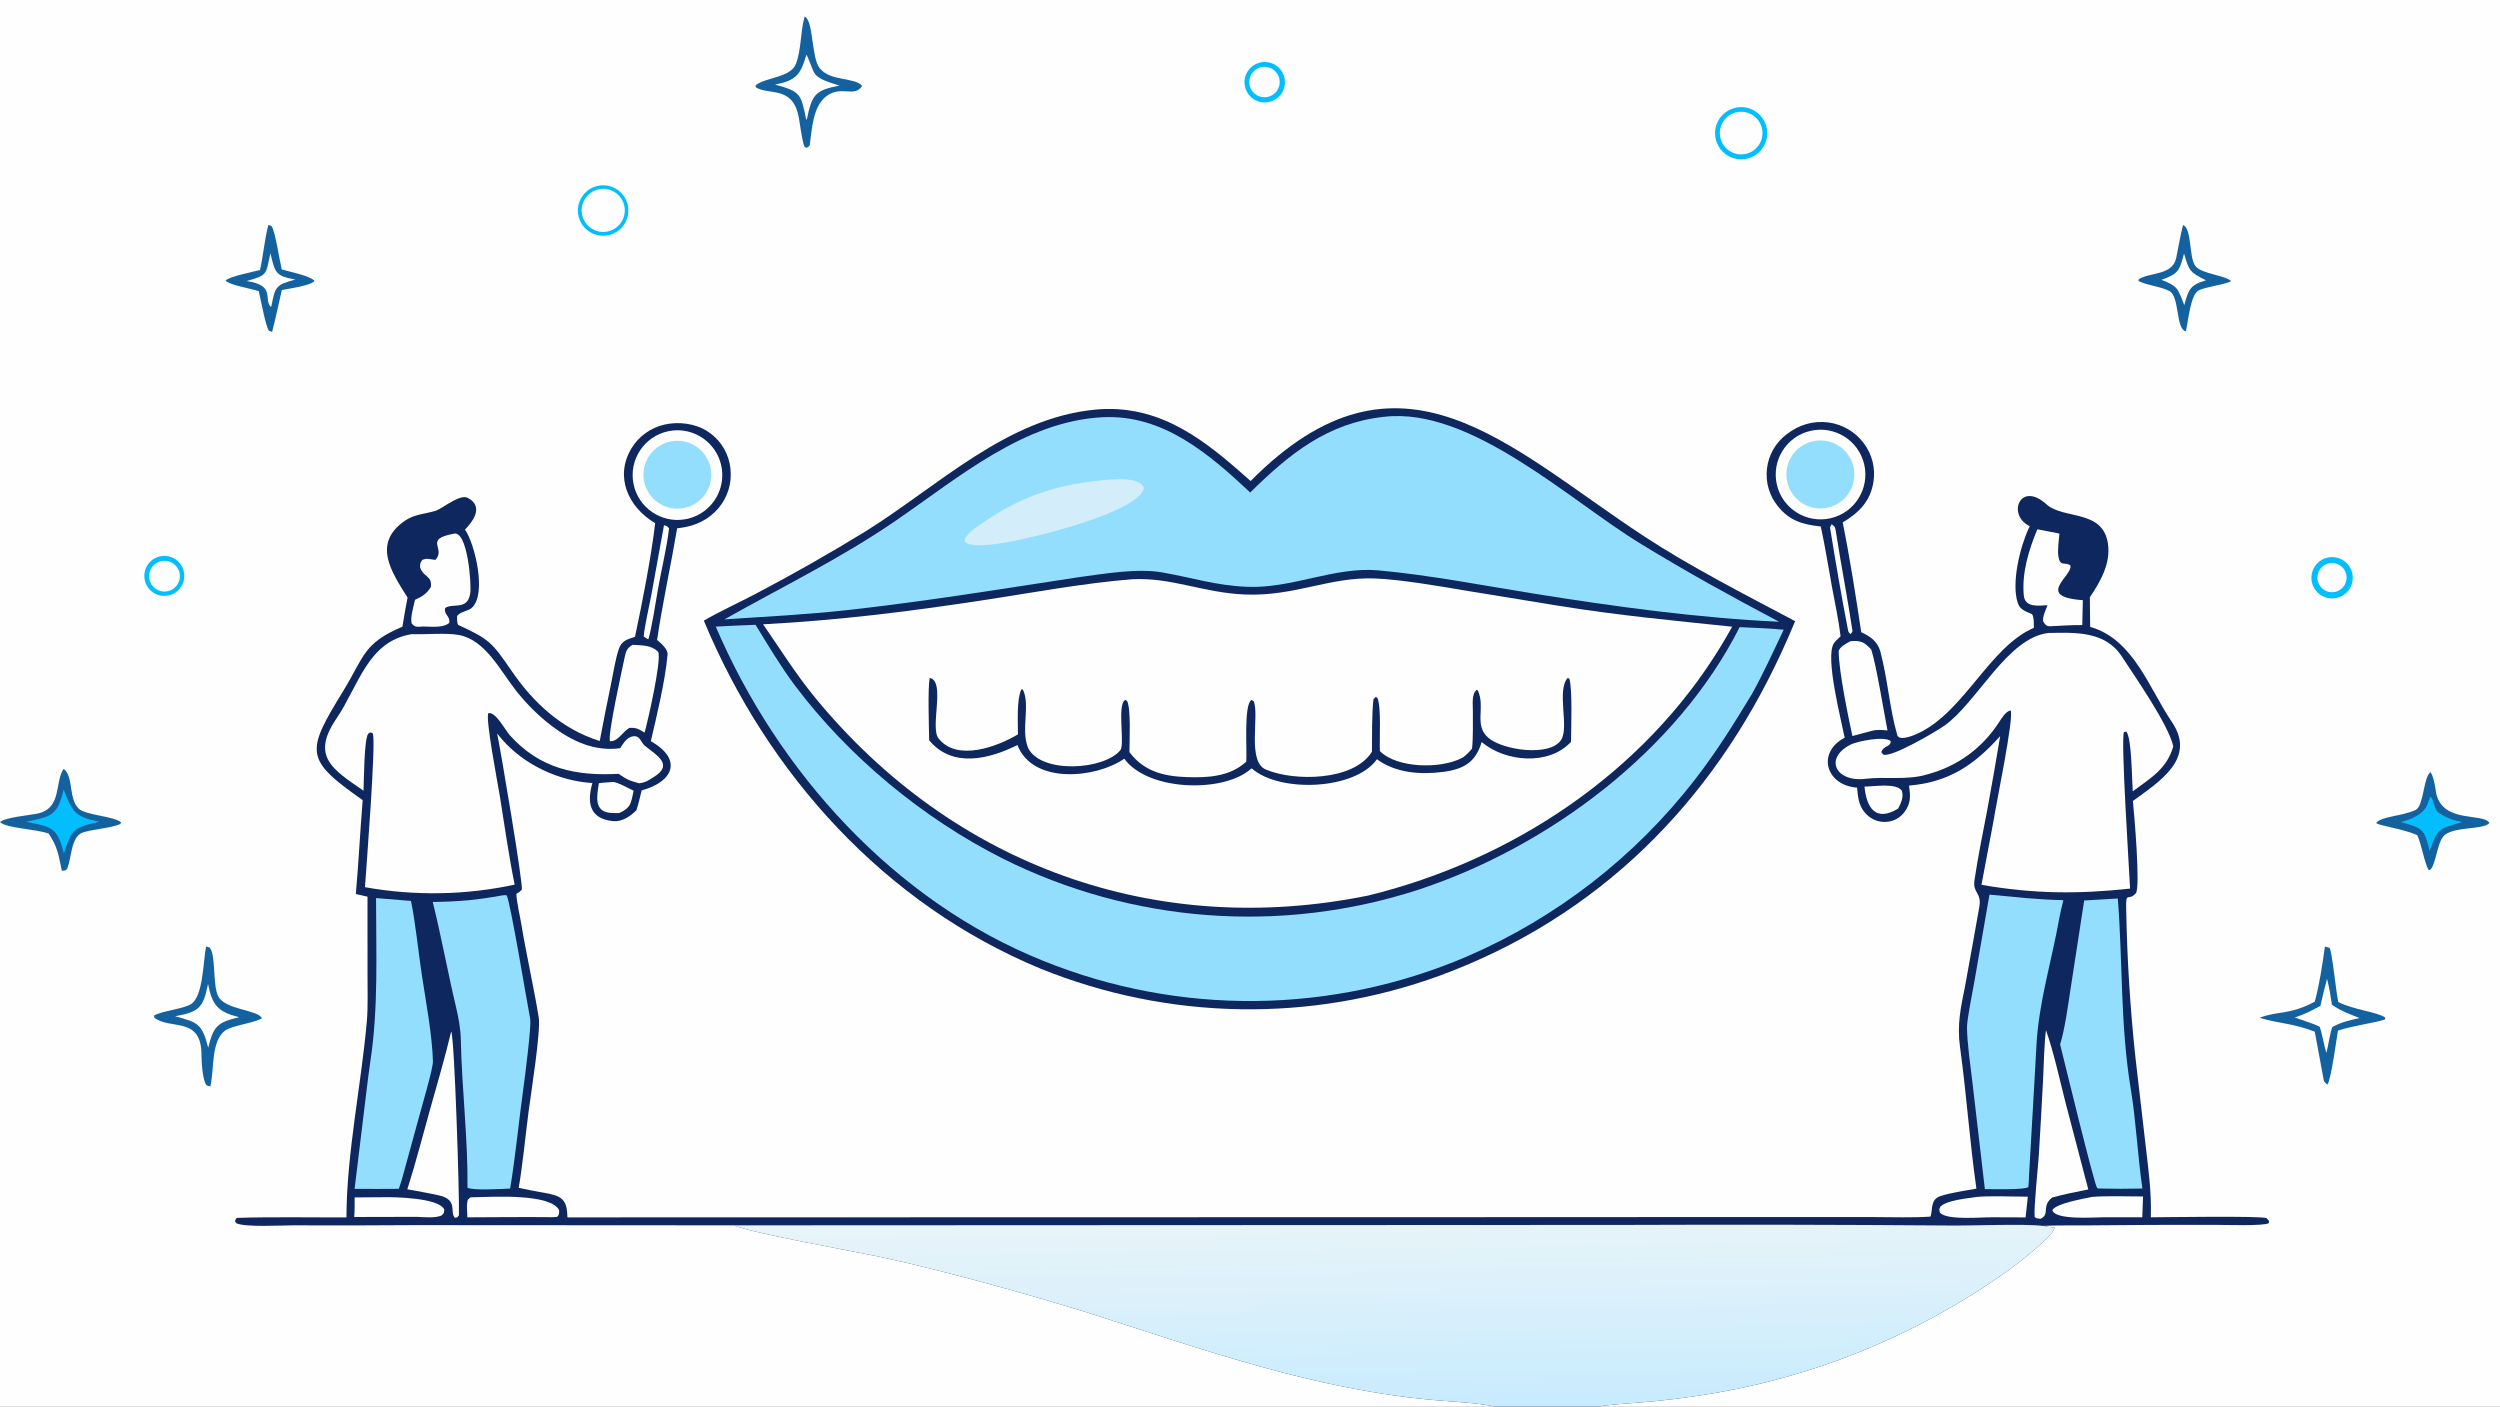 <svg version="1.1" xmlns="http://www.w3.org/2000/svg" style="display: block;" viewBox="0 0 2048 1152" width="1820" height="1024" preserveAspectRatio="none">
<rect x="0" y="0" width="2048" height="1152" fill="#808080" stroke="none"/>
<defs>
	<linearGradient id="Gradient1" gradientUnits="userSpaceOnUse" x1="1145.37" y1="996.762" x2="1147.73" y2="1150.77">
		<stop class="stop0" offset="0" stop-opacity="1" stop-color="rgb(232,244,248)"/>
		<stop class="stop1" offset="1" stop-opacity="1" stop-color="rgb(200,235,254)"/>
	</linearGradient>
</defs>
<path transform="translate(0,0)" fill="rgb(254,254,254)" d="M 0 0 L 2048 0 L 2048 1152 L 1309.84 1152 L 1224.36 1152 L 0 1152 L 0 0 z"/>
<path transform="translate(0,0)" fill="rgb(14,39,95)" d="M 1491.58 431.219 C 1477.09 429.542 1466.28 426.834 1456.44 414.625 C 1449.44 406.017 1446.2 394.945 1447.48 383.921 C 1448.75 372.745 1454.54 362.574 1463.49 355.763 C 1473.63 347.933 1485.26 344.312 1498.06 346.01 C 1509.49 347.604 1519.82 353.691 1526.75 362.922 C 1533.55 371.863 1536.45 383.166 1534.8 394.273 C 1532.33 410.495 1523.02 419.807 1509.53 427.891 C 1515.26 456.062 1520.46 489.2 1524.72 517.766 C 1532.05 521.149 1538.16 525.32 1540.41 533.672 C 1546.34 555.913 1547.88 579.749 1554.18 601.904 C 1555.83 607.711 1569.15 601.683 1572 600.302 C 1609.55 582.159 1629.95 529.767 1666.15 514.199 C 1666.05 510.962 1666.37 505.183 1664.58 502.933 C 1659.44 500.679 1654.88 499.482 1653.03 494.031 C 1647.46 477.637 1654.89 447.866 1661.83 432.958 C 1662.14 432.285 1662.46 431.62 1662.81 430.963 L 1661.93 430.506 C 1644.14 421.133 1655.04 393.639 1676.45 413.019 C 1690.41 425.656 1722.59 416.933 1726.82 445.147 C 1729.24 461.257 1720.83 476.144 1712.01 489.145 L 1712.24 513.395 C 1747.87 523.589 1760.21 563.233 1779.32 591.491 C 1799.54 621.378 1768.64 640.341 1747.26 656.026 C 1748.27 665.638 1753.62 727.082 1749.68 731.57 C 1743.3 738.817 1741.39 728.91 1741.79 744.783 C 1742.51 785.483 1745.05 826.13 1749.41 866.601 L 1757.38 935.32 C 1759.86 956.902 1762.56 975.119 1761.98 996.971 C 1773.1 996.909 1852.55 995.702 1856.74 997.654 L 1858.76 999.898 L 1858.64 1001.73 C 1854.99 1004.31 1821.18 1003.12 1814.13 1003.15 C 1780.29 1003.07 1746.46 1003.22 1712.62 1003.58 C 1700.31 1003.72 1685.53 1003.39 1673.59 1004 C 1677.29 1004.76 1679.43 1005.09 1683.18 1005.42 C 1682.08 1012.31 1653.07 1034.74 1646.76 1039.32 C 1571.84 1093.26 1485.21 1128.67 1393.97 1142.66 C 1377.51 1145.24 1360.96 1147.21 1344.35 1148.58 C 1337.91 1149.12 1315.02 1150.59 1309.84 1152 L 1224.36 1152 C 1213.04 1149.27 1192.48 1148.09 1180.41 1147.13 C 1077.92 1138.97 985.429 1105.03 887.788 1074.05 C 847.388 1061.6 806.674 1050.2 765.687 1039.86 C 750.121 1035.92 734.482 1032.27 718.779 1028.92 C 701 1025.23 611.133 1009 601.784 1003.55 L 339.222 1003.39 C 306.193 1003.64 273.163 1003.7 240.133 1003.56 C 229.971 1003.55 201.596 1005.26 193.746 1001.91 L 192.448 1000.12 C 193.141 998.707 193.346 997.492 194.625 997.446 C 220.674 996.515 258.794 997.181 283.801 997.037 C 283.982 944.211 295.955 888.804 300.549 836.011 C 301.497 825.119 301.067 810.235 301.079 798.978 L 301.067 734.398 L 291.496 732.194 C 293.793 706.527 294.992 680.952 297.107 655.332 C 249.403 621.694 250.327 616.158 281.377 565.574 C 298.397 537.846 297.333 526.928 329.668 513.257 C 330.931 505.295 332.334 497.356 333.876 489.443 C 320.247 467.728 304.96 444.994 331.767 426.429 C 339.549 421.039 348.52 420.966 357.195 418.238 C 362.861 416.18 376.742 404.47 383.036 407.689 C 397.379 415.026 386.328 428.146 380.921 433.739 C 388.901 445.029 399.073 486.649 386.449 497.897 C 383.481 500.541 376.591 501.019 374.428 504.612 C 374.535 507.05 374.24 510.033 375.353 511.815 C 400.855 523.494 403.101 526.122 419.072 549.438 C 437.155 575.835 460.254 597.116 491.304 606.898 C 494.353 590.683 497.559 574.498 500.922 558.345 C 502.723 549.433 504.093 540.237 506.901 531.609 C 509.099 524.857 513.808 523.641 519.736 521.704 L 520.18 521.563 C 525.991 494.492 533.58 455.524 536.715 428.472 C 514.65 415.451 503.211 390.406 517.364 367.06 C 523.385 357.247 533.111 350.279 544.339 347.733 C 555.967 345.065 569.503 346.788 579.642 353.27 C 588.802 359.161 595.263 368.433 597.618 379.066 C 603.024 404.086 586.744 426.669 562.059 431.54 C 559.627 432.026 557.176 432.412 554.713 432.697 C 549.75 462.147 542.479 495.268 538.289 524.125 C 541.501 526.87 547.22 531.63 546.858 535.95 C 545.078 557.206 537.975 586.412 533.151 607 C 559.254 621.835 551.945 640.189 525.647 647.335 C 524.449 652.101 522.879 659.247 521.277 663.693 C 516.139 668.719 509.469 673.225 502.164 672.497 C 481.838 670.47 481.112 655.998 485.281 641.312 C 457.675 639.609 429.586 626.456 411.319 605.624 C 409.928 604.031 408.572 602.409 407.25 600.758 C 410.019 613.587 428.753 724.556 427.475 728.644 C 425.565 730.556 425.365 730.765 423.044 732.103 C 422.989 737.574 426.205 751.475 427.177 757.469 C 430.844 780.089 437.904 811.72 441.347 833.4 C 443.103 844.458 434.972 895.61 433.058 910.027 C 430.853 926.637 427.833 957.136 424.893 972.816 C 431.693 974.288 438.711 975.701 445.557 976.86 C 460.255 979.349 464.524 982.112 464.856 997.033 L 1214.2 996.862 L 1463.1 996.751 L 1536.05 996.802 C 1550.49 996.846 1567.24 997.365 1581.41 996.406 C 1583.54 991.409 1580.83 982.5 1589.58 979.606 C 1598.36 976.702 1609.95 975.224 1619.07 973.47 C 1613.6 935.226 1610.95 896.05 1605.67 857.734 C 1603.06 838.817 1606.29 825.227 1609.94 806.845 C 1613.87 785.682 1617.57 764.176 1621.42 742.975 C 1623.62 730.81 1615.89 731.657 1617.48 720.969 C 1620.33 701.866 1624.18 682.819 1627.86 663.883 C 1631.61 643.588 1635.17 623.257 1638.53 602.892 C 1617.46 626.384 1596.59 640.681 1563.91 643.389 C 1565.03 651.989 1565.65 658.047 1559.76 665.548 C 1556.43 669.787 1551.52 672.491 1546.16 673.041 C 1540.59 673.654 1535.02 672.001 1530.69 668.456 C 1522.97 662.024 1522.14 654.436 1521.33 645.095 C 1495.29 643.088 1488.28 616.036 1511.16 604.205 C 1508.3 589.561 1495.01 538.278 1502.23 526.987 C 1503.37 525.204 1505.1 523.715 1506.63 522.272 L 1507.36 521.57 C 1507.51 521.432 1507.66 521.294 1507.81 521.157 C 1506.29 508.121 1503.2 493.927 1500.8 480.912 C 1497.77 464.509 1495.17 447.44 1491.58 431.219 z"/>
<path transform="translate(0,0)" fill="url(#Gradient1)" d="M 601.784 1003.55 L 1332.45 1003.21 C 1420.17 1002.86 1507.9 1003.02 1595.62 1003.69 C 1614.25 1004 1658.01 1002.1 1673.59 1004 C 1677.29 1004.76 1679.43 1005.09 1683.18 1005.42 C 1682.08 1012.31 1653.07 1034.74 1646.76 1039.32 C 1571.84 1093.26 1485.21 1128.67 1393.97 1142.66 C 1377.51 1145.24 1360.96 1147.21 1344.35 1148.58 C 1337.91 1149.12 1315.02 1150.59 1309.84 1152 L 1224.36 1152 C 1213.04 1149.27 1192.48 1148.09 1180.41 1147.13 C 1077.92 1138.97 985.429 1105.03 887.788 1074.05 C 847.388 1061.6 806.674 1050.2 765.687 1039.86 C 750.121 1035.92 734.482 1032.27 718.779 1028.92 C 701 1025.23 611.133 1009 601.784 1003.55 z"/>
<path transform="translate(0,0)" fill="rgb(254,254,254)" d="M 1678.24 518.399 C 1700.15 517.984 1724.68 516.759 1738.28 537.788 C 1749.39 554.954 1775.78 592.335 1780.38 611.217 C 1775.02 629.748 1762.12 637.044 1747.15 648.078 C 1746.42 638.776 1746.36 604.08 1741.86 599.156 L 1740 599.559 C 1737.14 604.059 1744.2 711.508 1744.98 727.756 C 1702.24 732.384 1665.88 732.078 1623.22 724.687 L 1633.12 672.235 C 1634.97 659.657 1650.19 586.712 1647.08 581.84 C 1643.01 582.619 1639.78 588.188 1637.52 591.665 C 1623.64 612.937 1603.59 627.57 1578.99 634.173 C 1562.54 639.276 1544.17 635.838 1527.87 637.869 C 1504.32 640.804 1493.73 621.271 1516 609.839 C 1521.33 607.101 1543.85 602.54 1548.85 606.966 C 1549.15 611.851 1542.75 610.499 1541.16 616.091 L 1542.94 618.062 C 1549.86 620.437 1586.04 599.16 1592.94 594.264 C 1619.74 575.253 1644.51 522 1678.24 518.399 z"/>
<path transform="translate(0,0)" fill="rgb(254,254,254)" d="M 337.402 519.366 C 348.728 519.811 365.721 518.097 376.032 520.079 C 397.962 524.294 410.001 549.735 423.246 566.283 C 431.566 576.774 441.135 586.211 451.741 594.384 C 468.344 606.94 486.872 615.676 508.048 612.781 C 509.922 609.742 512.87 605.084 516.237 603.761 C 524.186 600.529 524.649 607.806 528.226 610.751 C 537.366 618.279 552.489 626.072 535.477 636.439 C 530.898 639.23 529.534 640.686 523.617 641.513 C 515.691 639.412 513.56 638.496 506.783 633.765 C 471.881 635.656 442.525 629.705 417.827 602.371 C 413.701 597.804 405.964 582.491 400.012 584.155 C 397.623 588.782 407.717 641.517 409.342 651.242 C 413.252 675.508 416.721 700.515 421.612 724.536 C 381.26 733.183 339.611 733.888 298.99 726.611 C 300.051 711.016 308.271 605.994 305.386 600.809 C 304.956 600.035 304.011 600.097 303.194 599.893 C 302.533 600.283 302.346 600.345 301.817 600.8 C 298.227 603.894 298.113 640.679 297.794 647.588 L 297.288 647.239 C 272.535 630.185 254.602 619.416 275.505 588.683 C 293.861 561.696 301.145 525.072 337.402 519.366 z"/>
<path transform="translate(0,0)" fill="rgb(148,222,253)" d="M 1629.78 732.702 C 1652.27 734.729 1667.14 736.711 1690.32 737.245 C 1689.04 742.211 1687.76 747.534 1686.85 752.649 C 1680.74 786.916 1670.1 821.154 1668.27 855.969 C 1667.8 864.791 1667.31 873.434 1666.81 882.146 L 1662.19 962.751 C 1662.13 966.225 1661.95 968.756 1661.61 972.206 C 1658.81 974.644 1631.56 973.872 1626 973.873 L 1615.93 887.485 C 1614.45 874.964 1611.28 853.069 1611.38 841.042 C 1611.44 834.366 1615.95 812.224 1617.36 804.224 L 1629.78 732.702 z"/>
<path transform="translate(0,0)" fill="rgb(148,222,253)" d="M 411.604 733.3 C 412.39 733.122 414.065 733.16 414.951 733.145 C 417.759 736.378 431.884 822.025 434.355 834.594 C 435.447 840.149 429.719 884.464 428.519 893.088 C 424.893 919.154 422.258 947.397 417.895 973.454 C 411.078 973.712 387.297 975.213 382.99 972.731 C 383.396 933.074 378.287 891.086 377.497 851.317 C 377.331 842.923 375.653 833.569 373.717 825.408 C 366.881 796.596 361.616 767.463 354.511 738.707 C 376.818 738.377 390.103 737.179 411.604 733.3 z"/>
<path transform="translate(0,0)" fill="rgb(148,222,253)" d="M 1723.05 736.578 L 1734.93 735.882 C 1738.97 788.401 1736.89 839.754 1745.62 892.489 C 1749.93 918.508 1751.14 946.934 1755.08 973.402 C 1743.08 973.707 1731.07 973.699 1719.07 973.379 L 1718.02 973.066 C 1715.63 970.401 1690.81 867.959 1687.64 855.349 C 1691.56 843.036 1694.28 822.403 1696.34 809.048 L 1707.37 737.492 L 1723.05 736.578 z"/>
<path transform="translate(0,0)" fill="rgb(148,222,253)" d="M 308.06 735.512 L 336.652 737.859 C 340.386 755.518 342.656 779.382 345.513 798.179 C 348.736 819.388 354.137 848.094 354.651 869.293 C 354.778 874.525 347.165 900.632 345.402 907.026 L 329.102 966.367 L 326.721 973.642 C 314.644 973.75 302.567 973.756 290.49 973.658 L 300.225 893.583 C 301.244 885.619 302.149 877.421 303.36 869.489 C 310.124 825.214 308.029 780.414 308.06 735.512 z"/>
<path transform="translate(0,0)" fill="rgb(254,254,254)" d="M 1483.17 352.866 C 1502.94 348.325 1522.65 360.673 1527.18 380.443 C 1531.72 400.213 1519.37 419.916 1499.6 424.447 C 1479.83 428.976 1460.14 416.629 1455.6 396.866 C 1451.07 377.103 1463.41 357.406 1483.17 352.866 z"/>
<path transform="translate(0,0)" fill="rgb(148,222,253)" d="M 1485.07 361.42 C 1500.06 358.006 1514.98 367.382 1518.4 382.367 C 1521.83 397.352 1512.46 412.279 1497.48 415.716 C 1482.48 419.156 1467.54 409.78 1464.11 394.778 C 1460.68 379.777 1470.07 364.838 1485.07 361.42 z"/>
<path transform="translate(0,0)" fill="rgb(254,254,254)" d="M 547.447 353.185 C 560.401 350.472 573.813 354.94 582.55 364.882 C 591.288 374.823 593.998 388.697 589.645 401.195 C 585.291 413.694 574.548 422.882 561.525 425.243 C 541.765 428.827 522.792 415.868 518.941 396.158 C 515.091 376.448 527.791 357.302 547.447 353.185 z"/>
<path transform="translate(0,0)" fill="rgb(148,222,253)" d="M 552.494 361.101 C 567.739 359.777 581.186 371.027 582.575 386.266 C 583.964 401.506 572.773 415.001 557.539 416.456 C 542.213 417.92 528.617 406.645 527.22 391.312 C 525.822 375.98 537.155 362.433 552.494 361.101 z"/>
<path transform="translate(0,0)" fill="rgb(254,254,254)" d="M 1676.09 843.703 C 1682.49 862.07 1687.24 883.977 1692.1 903.1 L 1710.73 974.145 C 1700.82 976.158 1690.81 978.046 1681.09 980.797 C 1672.08 988.089 1679.69 994.017 1671.81 998.165 C 1668.77 997.796 1668.76 998.298 1666.8 996.678 C 1665.99 989.103 1669.65 955.447 1670.23 945.745 C 1671.53 924.49 1672.72 903.228 1673.8 881.96 C 1674.31 871.576 1674.65 853.402 1676.09 843.703 z"/>
<path transform="translate(0,0)" fill="rgb(254,254,254)" d="M 369.605 844.82 C 372.367 848.645 376.49 982.266 375.948 995.252 C 374.385 997.401 375.394 996.695 372.791 997.4 C 367.81 993.216 376.031 982.524 359.235 978.94 C 350.943 977.064 342.086 975.577 333.687 974.034 C 340.469 952.709 346.124 930.782 352.148 909.221 C 358.153 887.723 364.461 866.562 369.605 844.82 z"/>
<path transform="translate(0,0)" fill="rgb(254,254,254)" d="M 371.329 437.209 C 383.055 433.195 386.392 478.791 385.21 486.037 C 382.903 500.181 371.251 493.637 364.655 497.936 C 363.405 503.639 368.939 504.235 368.039 510.108 C 363.296 514.45 353.395 513.207 346.829 513.092 C 342.289 513.275 340.314 514.197 337.285 510.724 C 335.884 505.94 338.787 496.854 339.978 491.238 C 345.578 488.782 349.836 486.113 352.988 480.691 C 354.017 471.279 347.345 473.261 344.169 464.848 C 344.139 461.653 344.111 461.198 345.888 458.578 C 350.173 456.885 351.502 458.078 356.692 458.549 C 365.665 448.992 346.794 441.825 371.329 437.209 z"/>
<path transform="translate(0,0)" fill="rgb(254,254,254)" d="M 1669 433.473 L 1687.08 436.999 C 1686.6 442.125 1685.42 450.978 1686.25 455.828 C 1687.72 464.404 1691.46 460.029 1696 462.979 C 1698.88 471.138 1666.05 488.764 1706.25 491.543 L 1705.8 511.945 C 1696.95 511.868 1688.66 512.416 1679.86 512.898 C 1676.43 513.086 1675.25 511.391 1673.75 508.838 C 1673.21 504.784 1675.78 499.671 1677.37 495.688 C 1669.76 495.987 1658.8 497.887 1657.87 487.485 C 1656.22 469.002 1662.03 450.285 1669 433.473 z"/>
<path transform="translate(0,0)" fill="rgb(254,254,254)" d="M 1516.05 525.085 C 1517.21 524.982 1518.37 524.936 1519.53 524.946 C 1526.36 525.02 1528.36 527.391 1532.98 532.007 C 1537.25 545.866 1543.17 582.492 1546.23 598.21 C 1541.26 597.869 1537.6 597.331 1532.77 598.718 L 1517.48 602.806 C 1514.15 587.316 1506.43 550.134 1506.25 533.697 C 1506.21 530.273 1512.83 526.714 1516.05 525.085 z"/>
<path transform="translate(0,0)" fill="rgb(254,254,254)" d="M 518.231 528.114 C 526.017 528.575 533.796 528.293 539.183 533.901 C 542.113 540.813 530.67 590.663 528.048 600.007 C 522.777 596.827 521.502 595.952 515.599 596.128 C 509.831 599.444 506.121 607.614 499.674 607.043 C 497.674 601.817 509.909 547.161 511.854 537.74 C 512.841 532.956 513.976 530.54 518.231 528.114 z"/>
<path transform="translate(0,0)" fill="rgb(254,254,254)" d="M 389.477 980.509 C 403.689 980.222 451.493 977.325 458.097 991.276 C 457.749 994.965 458.368 994.229 456.391 996.653 L 452.25 996.879 C 429.346 996.628 405.799 996.938 382.847 996.994 C 382.942 992.1 381.81 987.16 383.283 982.562 C 385.7 979.978 384.944 980.753 389.477 980.509 z"/>
<path transform="translate(0,0)" fill="rgb(254,254,254)" d="M 1619.12 980.299 C 1629 979.307 1650.41 980.006 1661.2 980.097 L 1659.37 997.047 L 1633.06 996.947 C 1623.13 996.75 1595.42 999.66 1589.26 993.28 C 1588.43 989.974 1588.34 991.324 1589.58 988.188 C 1595.3 982.821 1610.69 981.709 1619.12 980.299 z"/>
<path transform="translate(0,0)" fill="rgb(254,254,254)" d="M 1713.82 980.262 C 1724.53 979.311 1744.22 979.878 1755.58 979.921 L 1754.96 996.928 L 1722.75 996.933 C 1715.06 997.019 1683.25 999.401 1681.26 991.05 C 1684.82 985.462 1706.75 981.783 1713.82 980.262 z"/>
<path transform="translate(0,0)" fill="rgb(254,254,254)" d="M 313.587 980.527 C 323.4 980.262 359.468 981.02 363.923 990.539 C 363.614 994.136 364.192 992.791 361.618 995.552 C 355.962 997.827 347.551 996.805 341.123 996.599 L 290.157 996.719 C 290.646 992.087 290.502 985.479 290.542 980.686 L 313.587 980.527 z"/>
<path transform="translate(0,0)" fill="rgb(254,254,254)" d="M 502.011 640.468 C 504.959 640.097 515.192 645.784 519.066 647.582 C 516.955 657.194 517.14 661.533 507.306 665.871 C 505.056 665.928 502.805 665.899 500.558 665.785 C 485.895 664.92 489.186 651.272 490.607 641.447 C 493.536 640.972 498.87 640.716 502.011 640.468 z"/>
<path transform="translate(0,0)" fill="rgb(254,254,254)" d="M 1527.39 644.221 C 1535.35 644.191 1553.39 640.942 1558 647.614 C 1559.62 653.053 1557.39 657.348 1554.98 662.215 C 1536.63 673.367 1529.12 661.825 1527.39 644.221 z"/>
<path transform="translate(0,0)" fill="rgb(254,254,254)" d="M 543.942 430.184 C 546.981 431.174 546.067 430.451 548.062 432.724 C 546.604 447.174 541.364 468.498 538.848 483.429 C 537.108 493.747 533.824 514.866 531.138 523.591 C 529.221 522.779 528.917 522.478 527.337 521.254 C 527.697 514.687 531.978 495.671 533.496 487.713 L 543.942 430.184 z"/>
<path transform="translate(0,0)" fill="rgb(254,254,254)" d="M 1500.38 429.394 C 1502.11 430.53 1503.26 430.917 1503.74 434.038 C 1508 461.698 1513.46 489.33 1517.59 516.954 C 1517 517.921 1516.51 518.723 1516.12 519.361 C 1515.67 519.016 1514.26 517.876 1514.09 516.972 C 1508.61 488.919 1503.7 460.26 1499.16 432.022 C 1499.67 430.928 1500.07 430.051 1500.38 429.394 z"/>
<path transform="translate(0,0)" fill="rgb(14,39,95)" d="M 1024.51 393.956 C 1146.98 270.32 1235.11 365.952 1347 439.346 C 1385.04 464.299 1430.39 487.434 1470.59 508.726 C 1467.06 517.288 1463.35 525.771 1459.45 534.167 C 1402.17 658.388 1308.64 751.378 1179.79 798.925 C 1073.69 837.731 956.945 835.707 852.248 793.247 C 725.076 740.676 628.913 634.204 576.584 508.31 C 587.567 501.76 606.832 492.808 618.931 486.396 C 649.399 470.411 679.325 453.414 708.658 435.432 C 768.615 398.17 824.947 341.881 898.142 335.409 C 899.132 335.302 900.125 335.219 901.12 335.159 C 952.619 332.049 988.689 361.966 1024.51 393.956 z"/>
<path transform="translate(0,0)" fill="rgb(254,254,254)" d="M 927.212 474.431 C 959.706 472.597 985.781 485.698 1020.71 486.929 C 1060.92 488.346 1088.7 472.555 1125.85 473.748 C 1146.48 474.411 1180.71 480.317 1201.33 483.801 L 1276.67 496.121 C 1326.62 504.143 1369.35 508.074 1418.99 513.268 C 1416.07 518.53 1413.05 523.738 1409.94 528.889 C 1346.49 633.213 1238.38 704.731 1120.75 733.464 C 946.891 768.832 781.197 709.229 668 571.7 C 652.046 552.316 639.372 531.864 625.127 511.308 C 687.192 507.976 741.65 501.217 803.299 491.904 C 841.854 486.08 889.014 477.333 927.212 474.431 z"/>
<path transform="translate(0,0)" fill="rgb(14,39,95)" d="M 1206.57 581.75 C 1206.61 576.703 1205.37 568.197 1209.78 564.969 L 1210.67 565.549 C 1217.09 579.411 1207.22 593.496 1219.01 604.052 C 1230.6 614.428 1270.01 620.157 1278.97 605.826 C 1285.53 595.351 1275.16 566.031 1284.08 555.37 L 1285.54 555.724 C 1288.25 562.998 1287.09 597.579 1286.98 607.583 C 1268.68 627.347 1233.12 624.045 1213.78 607.727 C 1208.96 624.009 1199.51 629.879 1182.47 632.155 C 1164.13 634.605 1143.34 633.205 1128.01 621.806 C 1110.1 647.118 1048.18 649.518 1025.37 629.274 C 1024.34 630.131 1023.29 630.958 1022.21 631.755 C 998.181 649.417 939.74 647.213 920.997 621.369 C 897.591 637.688 845.764 642.458 833.51 610.17 C 810.279 621.773 780.196 629.298 761.183 606.29 C 761.005 596.075 759.941 563.956 761.596 555.219 C 774.859 557.734 761.676 595.521 768.796 604.681 C 783.952 624.181 817.435 611.322 833.907 601.436 C 833.884 591.642 832.804 573.3 836.553 564.82 L 837.867 564.554 C 844.332 577.698 836.072 597.252 842.178 612.472 C 852.76 634.038 904.422 630.655 917.748 614.465 C 921.777 609.57 914.72 576.707 921.902 573.193 L 923.261 574.039 C 926.664 580.333 925.195 607.246 925.237 616.007 C 937.07 631.753 953.093 635.77 972.095 636.453 C 989.362 637.074 1007.58 636.113 1020.95 623.784 C 1021.68 614.097 1018.77 577.503 1025.16 573.228 L 1027.02 574.305 C 1031.92 585.736 1021.31 623.625 1036.98 630.263 C 1060.24 640.113 1109.02 639.71 1123.89 615.675 C 1124.01 605.419 1123.75 583.374 1125.16 572.67 C 1125.88 571.92 1126.5 571.277 1127.02 570.741 L 1128.34 571.537 C 1131.72 579.196 1129.91 604.494 1130.42 615.148 C 1144.49 629.317 1180.33 629.889 1197.61 620.766 C 1200.65 619.16 1203.64 615.74 1205.88 613.142 C 1206.89 604.082 1206.55 591.15 1206.57 581.75 z"/>
<path transform="translate(0,0)" fill="rgb(148,222,253)" d="M 1133.7 341.388 C 1204.69 332.884 1286.01 410.084 1344.32 445.53 C 1384 469.658 1416.18 487.39 1457.44 509.216 C 1391.39 506.173 1322.66 496.777 1257.45 486.325 C 1215.51 479.602 1171.74 471.051 1129.42 467.157 C 1093.2 463.823 1058.72 482.151 1021.59 480.595 C 995.638 479.507 977.021 473.165 952.121 468.817 C 931.375 465.194 903.901 470.022 882.858 472.849 C 819.655 482.489 756.75 492.78 693.157 499.767 C 660.023 503.408 626.722 505.057 593.458 507.267 C 641.242 480.342 688.504 457.496 734.125 426.211 C 785.207 391.18 839.074 344.93 903.313 341.719 C 952.703 339.25 990.205 371.581 1024.16 403.346 C 1056.43 371.616 1087.56 346.367 1133.7 341.388 z"/>
<path transform="translate(0,0)" fill="rgb(211,237,251)" d="M 902.598 393.402 C 910.995 392.404 934.444 390.159 937.146 399.795 C 932.719 419.963 842.632 441.522 821.599 444.666 C 814.635 445.688 794.303 449.165 790.091 443.094 C 790.965 436.355 804.176 428.86 809.591 425.217 C 838.318 405.888 868.289 396.523 902.598 393.402 z"/>
<path transform="translate(0,0)" fill="rgb(148,222,253)" d="M 618.95 511.713 C 629.017 528.144 639.509 545.809 651.033 561.187 C 694.741 619.512 756.057 670.203 821.095 702.985 C 927.084 756.123 1049.76 765.295 1162.47 728.509 C 1268.82 693.365 1374.2 614.648 1425.11 513.622 C 1436.96 514.196 1449.44 514.596 1461.2 515.746 C 1453.05 532.813 1444.23 552.261 1435.08 568.582 C 1419.79 593.758 1406.5 615.164 1388.39 638.606 C 1339.43 701.74 1275.32 751.493 1202 783.254 C 1091.38 830.713 966.392 832.059 854.773 786.994 C 732.826 738.079 637.458 632.573 586.352 513.189 L 601.62 512.429 L 618.95 511.713 z"/>
<path transform="translate(0,0)" fill="rgb(20,97,160)" d="M 1904.58 775.205 L 1908.34 776.259 C 1910.59 779.674 1913.62 812.473 1915.54 820.658 C 1928.13 827.119 1947.98 828.891 1953.91 833.361 L 1953.91 834.851 C 1947.44 837.381 1927.2 840.071 1915.27 844.039 C 1913.84 852.248 1909.67 884.322 1906.54 888.416 C 1906.17 888.089 1903.81 885.63 1903.8 885.574 C 1901.35 873.31 1898.62 856.95 1896.25 844.928 C 1877.88 837.898 1868.35 838.64 1851.09 833.641 C 1864.51 827.929 1876.15 831.414 1896.27 820.333 C 1900.36 805.17 1902.35 790.678 1904.58 775.205 z"/>
<path transform="translate(0,0)" fill="rgb(254,254,254)" d="M 1906.29 801.73 C 1908.18 808.486 1909.25 815.936 1910.33 822.878 C 1917.45 827.926 1924.99 830.713 1933.05 833.772 C 1924.53 835.566 1918.37 837.048 1910.67 841.1 C 1908.6 846.417 1907.52 855.831 1905.77 862.311 C 1903.71 856.155 1902.9 848.627 1900.29 840.883 C 1895.86 838.512 1885.3 835.353 1879.92 833.339 C 1888.21 830.491 1893.26 827.965 1900.89 823.81 C 1902.53 816.41 1904.32 809.048 1906.29 801.73 z"/>
<path transform="translate(0,0)" fill="rgb(20,97,160)" d="M 168.802 775.17 L 171.628 775.984 C 176.982 781.373 174.1 805.832 178.542 815.537 C 183.919 827.287 211.992 826.953 214.513 834.013 C 207.927 837.898 190.111 839.938 184.61 843.888 C 172.558 852.544 175.726 875.891 172.271 889.854 L 169.389 888.965 C 166.004 885.857 165.022 869.25 165.056 864.479 C 165.291 831.568 139.203 843.96 126.271 833.338 L 126.294 831.638 C 133.383 827.754 150.549 826.253 156.608 822.299 C 166.436 815.884 166.388 787.823 168.802 775.17 z"/>
<path transform="translate(0,0)" fill="rgb(254,254,254)" d="M 170.423 805.848 C 173.94 823.245 178.133 828.598 195.969 833.103 C 177.86 837.264 174.851 840.617 170.562 858.103 C 165.637 838.571 162.107 837.279 143.413 832.322 C 163.186 828.681 166.433 825.523 170.423 805.848 z"/>
<path transform="translate(0,0)" fill="rgb(20,97,160)" d="M 659.191 13.518 C 666.398 16.609 664.632 46.688 671.295 55.553 C 679.885 66.982 700.737 63.081 706.24 70.407 C 699.782 80.473 689.063 69.258 676.549 79.118 C 665.92 87.493 665.132 105.752 663.366 118.771 C 662.665 120.212 662.188 120.271 660.782 121.083 L 659.166 120.346 C 657.183 116.655 655.329 101.229 654.35 96.04 C 649.37 69.629 629.565 78.387 618.99 71.391 L 619.215 69.708 C 627.542 63.177 647.624 63.654 652.002 52.355 C 656.602 40.486 655.583 25.648 659.191 13.518 z"/>
<path transform="translate(0,0)" fill="rgb(254,254,254)" d="M 660.605 44.842 C 661.992 46.481 665.443 57.255 667.341 60.072 C 671.136 65.703 682.035 68.203 687.823 70.076 C 667.544 73.899 665.175 77.626 661.013 97.601 L 660.476 98.124 C 656.113 77.121 656.173 75.006 634.911 69.285 C 652.376 65.832 655.785 61.194 660.605 44.842 z"/>
<path transform="translate(0,0)" fill="rgb(20,97,160)" d="M 52.111 629.721 C 60.536 635.659 55.822 654.424 64.75 662.498 C 70.554 667.748 93.616 668.446 99.228 673.589 L 98.52 674.922 C 90.425 678.35 76.077 679.083 67.77 681.821 C 58.036 685.03 58.627 703.297 55.052 711.33 C 54.237 713.16 52.826 712.888 50.689 713.225 C 47.815 700.192 47.492 694.059 39.858 682.692 C 29.129 678.845 5.524 678.473 0 673.288 C 3.894 669.461 23.932 667.729 30.602 666.343 C 50.997 662.106 44.609 640.713 52.111 629.721 z"/>
<path transform="translate(0,0)" fill="rgb(3,190,252)" d="M 52.149 646.701 C 59.349 665.291 61.318 668.921 81.354 673.025 C 60.684 677.538 58.377 679.336 52.37 699.015 C 46.871 677.172 42.298 677.317 21.312 673.015 C 42.293 668.697 46.879 668.266 52.149 646.701 z"/>
<path transform="translate(0,0)" fill="rgb(20,97,160)" d="M 1965.74 667.366 C 1969.25 666.55 1977.45 664.728 1979.88 662.624 C 1985.62 657.679 1985.44 636.434 1991.01 632.41 C 1993.8 635.587 1995.05 645.792 1995.91 650.524 C 2001.92 674.531 2034.55 665.53 2039.33 674.009 C 2034.83 679.911 2009.07 676.49 2001.68 684.877 C 1996.01 691.322 1995.11 711.809 1989.75 712.705 C 1986.67 708.97 1983.83 692.138 1980.31 684.042 C 1969.73 679.181 1950.03 676.337 1946.65 674.251 C 1948.1 670.298 1961.35 668.43 1965.74 667.366 z"/>
<path transform="translate(0,0)" fill="rgb(3,190,252)" d="M 1966.96 673.412 C 1974.74 670.782 1983.8 668.058 1987.91 660.263 C 1989.39 657.452 1989.45 654.896 1991.3 652.452 L 1992.49 654.322 C 1993.83 658.484 1994.54 661.027 1996.62 664.855 C 2004.16 669.958 2007.89 671.341 2016.83 673.243 C 1998.57 678.744 1996.47 678.245 1990.41 697.034 C 1986.15 679.135 1984.83 678.108 1966.96 673.412 z"/>
<path transform="translate(0,0)" fill="rgb(20,97,160)" d="M 219.847 184.157 L 222.394 185.119 C 225.379 188.678 228.952 213.211 230.782 220.635 C 237.325 222.675 254.413 225.927 257.647 230.073 C 254.879 233.829 236.573 236.455 230.858 237.538 C 228.304 248.865 225.82 260.61 222.902 271.816 L 220.4 270.91 C 217.79 268.438 213.507 244.508 211.963 238.484 C 205.73 236.259 188.433 233.713 184.78 229.807 C 187.48 226.541 207.401 222.568 212.997 221.163 C 215.745 208.958 216.7 196.208 219.847 184.157 z"/>
<path transform="translate(0,0)" fill="rgb(254,254,254)" d="M 221.5 207.307 C 225.389 223.061 225.125 225.976 241.963 228.929 C 225.651 233.362 225.492 234.77 222.316 250.81 L 221.798 251.295 C 215.608 245.08 226.302 233.752 201.936 230.163 C 219.319 225.379 217.751 225.067 221.5 207.307 z"/>
<path transform="translate(0,0)" fill="rgb(20,97,160)" d="M 1788.34 184.297 C 1795.78 187.325 1793.05 210.135 1798.27 217.632 C 1803.04 224.472 1823.65 225.451 1827.68 230.302 C 1822.83 233.139 1805.28 235.099 1800.66 238.149 C 1794.31 242.329 1792.63 263.102 1790.67 271.285 C 1782.24 269.906 1785.69 242.666 1777.13 238.331 C 1769.43 234.427 1759.91 234.075 1752.04 230.23 L 1751.75 229.026 C 1760.39 222.626 1779.75 226.187 1782.8 211.035 C 1784.59 202.142 1786.07 193.05 1788.34 184.297 z"/>
<path transform="translate(0,0)" fill="rgb(254,254,254)" d="M 1789.16 207.666 C 1793.35 221.977 1793.89 223.082 1807.23 229.555 C 1793.86 233.474 1792.91 237.081 1789.39 249.892 C 1784.04 236.563 1784.56 234.577 1770.65 229.178 C 1784.84 224.112 1785.39 221.662 1789.16 207.666 z"/>
<path transform="translate(0,0)" fill="rgb(3,190,252)" d="M 1421.43 88.302 C 1432.72 85.633 1444.08 92.455 1447.03 103.676 C 1449.98 114.896 1443.44 126.423 1432.3 129.652 C 1424.84 131.814 1416.79 129.76 1411.28 124.288 C 1405.77 118.815 1403.65 110.785 1405.76 103.309 C 1407.87 95.834 1413.87 90.089 1421.43 88.302 z"/>
<path transform="translate(0,0)" fill="rgb(254,254,254)" d="M 1421.29 92.298 C 1430.49 89.504 1440.21 94.673 1443.04 103.859 C 1445.87 113.045 1440.74 122.79 1431.57 125.656 C 1422.34 128.537 1412.53 123.372 1409.68 114.135 C 1406.84 104.898 1412.04 95.108 1421.29 92.298 z"/>
<path transform="translate(0,0)" fill="rgb(3,190,252)" d="M 489.787 152.186 C 497.09 150.633 504.663 153.137 509.601 158.738 C 514.539 164.338 516.075 172.166 513.619 179.217 C 511.163 186.268 505.097 191.448 497.749 192.77 C 486.632 194.768 475.969 187.479 473.794 176.396 C 471.62 165.313 478.739 154.535 489.787 152.186 z"/>
<path transform="translate(0,0)" fill="rgb(254,254,254)" d="M 489.875 155.164 C 496.105 153.605 502.69 155.55 507.073 160.243 C 511.456 164.936 512.948 171.638 510.968 177.747 C 508.988 183.855 503.848 188.409 497.546 189.638 C 488.148 191.471 479.001 185.483 476.921 176.137 C 474.842 166.79 480.587 157.489 489.875 155.164 z"/>
<path transform="translate(0,0)" fill="rgb(3,190,252)" d="M 1906.53 456.724 C 1915.42 454.611 1924.39 459.939 1926.79 468.763 C 1929.19 477.586 1924.16 486.722 1915.41 489.405 C 1909.5 491.219 1903.07 489.669 1898.64 485.361 C 1894.2 481.052 1892.47 474.669 1894.11 468.708 C 1895.75 462.746 1900.51 458.153 1906.53 456.724 z"/>
<path transform="translate(0,0)" fill="rgb(254,254,254)" d="M 1907.33 461.502 C 1913.71 459.823 1920.25 463.624 1921.94 469.999 C 1923.63 476.374 1919.84 482.915 1913.47 484.62 C 1907.08 486.33 1900.52 482.528 1898.82 476.135 C 1897.12 469.742 1900.94 463.186 1907.33 461.502 z"/>
<path transform="translate(0,0)" fill="rgb(3,190,252)" d="M 1032.25 51.219 C 1041.21 49.097 1050.18 54.694 1052.22 63.676 C 1054.25 72.659 1048.57 81.578 1039.57 83.528 C 1030.69 85.452 1021.92 79.863 1019.91 71.001 C 1017.9 62.139 1023.4 53.313 1032.25 51.219 z"/>
<path transform="translate(0,0)" fill="rgb(254,254,254)" d="M 1032.29 55.224 C 1036.66 53.927 1041.39 55.118 1044.63 58.331 C 1047.86 61.543 1049.09 66.265 1047.82 70.645 C 1046.55 75.024 1043 78.365 1038.55 79.356 C 1031.99 80.817 1025.45 76.818 1023.76 70.313 C 1022.08 63.807 1025.85 57.135 1032.29 55.224 z"/>
<path transform="translate(0,0)" fill="rgb(3,190,252)" d="M 133.287 455.336 C 142.192 454.621 150.029 461.17 150.907 470.06 C 151.785 478.95 145.38 486.905 136.508 487.946 C 130.622 488.636 124.823 486.095 121.34 481.3 C 117.858 476.505 117.236 470.204 119.713 464.82 C 122.19 459.437 127.381 455.811 133.287 455.336 z"/>
<path transform="translate(0,0)" fill="rgb(254,254,254)" d="M 129.465 460.447 C 135.696 457.563 143.089 460.193 146.099 466.365 C 149.108 472.536 146.627 479.981 140.517 483.114 C 136.454 485.198 131.582 484.922 127.779 482.394 C 123.977 479.865 121.838 475.479 122.188 470.926 C 122.537 466.373 125.321 462.364 129.465 460.447 z"/>
</svg>